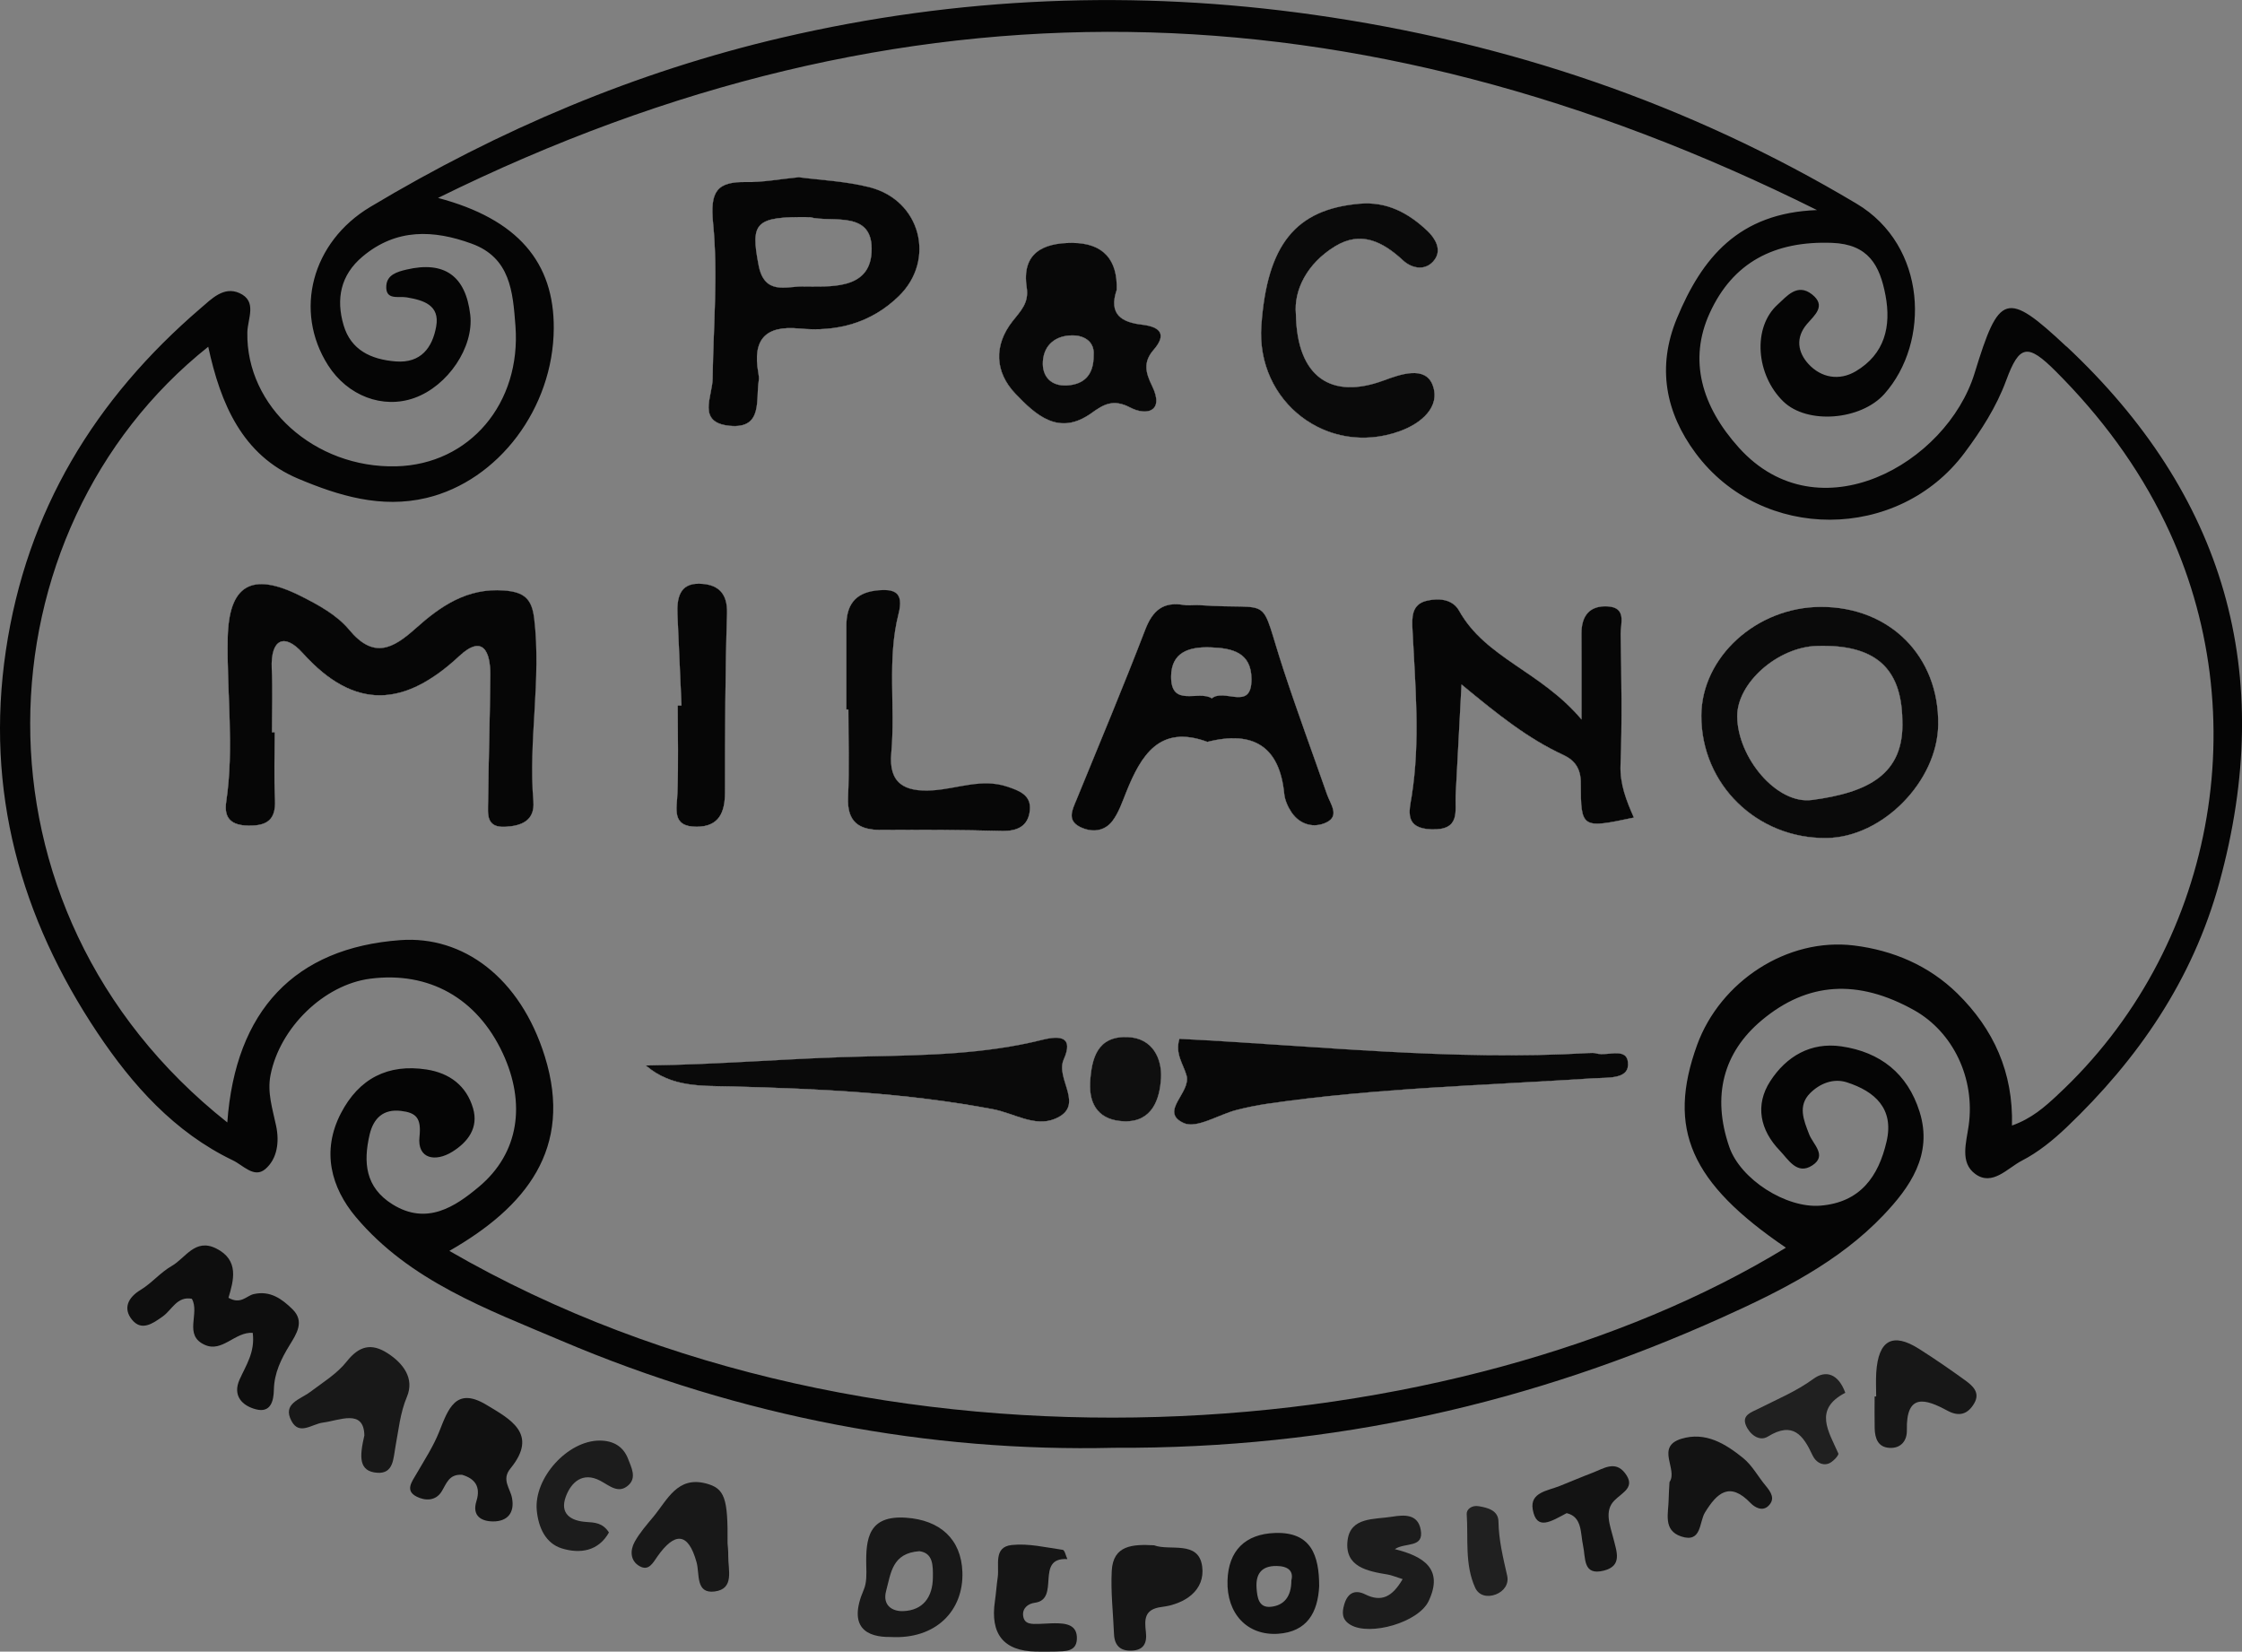 <?xml version="1.0" encoding="UTF-8"?><svg id="a" xmlns="http://www.w3.org/2000/svg" viewBox="0 0 902 664.46"><rect x="0" y="0" width="902" height="664.46" fill="#808080" stroke="none"/><defs><style>.b{fill:#0f0f0f;}.c{fill:#151515;}.d{fill:#131313;}.e{fill:#0a0a0a;}.f{fill:#1c1c1c;}.g{fill:#111;}.h{fill:#080808;}.i{fill:#181818;}.j{fill:#171717;}.k{fill:#0e0e0e;}.l{fill:#202020;}.m{fill:#050505;}.n{fill:#161616;}.o{fill:#070707;}.p{fill:#fefefe;}.q{fill:#060606;}</style></defs><path class="m" d="M214.89,248.8c-.95-7.98-4.1-10.65-12.14-11.24-14.93-1.11-25.6,6.36-35.66,15.36-9,8.04-16.79,12.37-26.67,.41-4.91-5.94-12.55-10.08-19.66-13.64-19.62-9.81-28.71-4.28-29.14,16.97-.43,21.91,2.67,43.86-.59,65.77-1.02,6.75,2,9.61,9.04,9.68,7.45,.07,10.87-2.4,10.53-10.22-.41-9.06-.11-18.15-.11-27.25h-1.11c0-8.56,.32-17.13-.07-25.67-.52-11.83,5.07-14.52,12.42-6.34,21.09,23.49,41.21,21.59,63.05,1.25,9.51-8.84,12.55-1.61,12.48,7.48-.11,17.11-.7,34.23-.88,51.34-.04,4.6-.95,10.26,6.78,9.88,6.68-.32,12.05-2.47,11.4-10.2-2.08-24.54,3.26-49.02,.32-73.59Zm66.4-13.95c-7.97-.14-8.97,6-8.7,12.37,.52,12.23,1.07,24.44,1.63,36.66h-1.52c0,11.69,.3,23.38-.11,35.05-.23,6.48-2.51,13.66,7.7,13.64,9.02-.02,11.39-5.78,11.39-13.89,.02-23.97,.05-47.94,.82-71.89,.27-8.68-4.19-11.8-11.21-11.94Zm68.6-159.5c-9.79-2.47-20.1-2.9-28.54-4.03-8.18,.81-14.59,2.06-20.96,1.93-12.05-.21-14.73,3.76-13.48,16.51,2.04,20.66,.09,41.69-.18,62.57-.09,7.23-6.44,17.63,6.78,18.94,13.53,1.34,10.45-10.37,11.74-18.19,.16-1.04,0-2.15-.2-3.2-2.35-13.27,2.83-19.07,16.58-17.74,15.06,1.45,28.86-2.2,39.97-13.01,15-14.59,8.77-38.58-11.73-43.77Zm.77,26.28c-.95,15.14-16.83,13.64-28.12,13.64-6.23,0-15.02,3.49-17.33-8.43-3.35-17.31-1.58-19.82,20.55-19.51,8.72,2.43,25.98-3.31,24.9,14.3Zm54.67,214.91c-10.31-3.51-20.1,.81-30.09,1.45-11.39,.73-17.79-2.79-16.67-15.09,1.7-18.62-1.77-37.54,2.92-55.94,2.24-8.74-1.66-10.22-9.09-9.34-8.63,1.04-11.89,6.12-11.87,14.18,.02,11.21,0,22.41,0,33.64h.81c0,11.76,.41,23.54-.13,35.27-.45,10.04,4.39,13.25,13.53,13.18,16.08-.11,32.15-.04,48.21,.39,6.39,.18,10.76-1.92,11.37-8.34,.55-5.93-4.05-7.72-8.99-9.38Zm22.61,109.68c4.03-9.08-1.27-9.7-8.63-7.88-23,5.73-46.46,6.18-70.05,6.66-29.68,.59-59.33,3.31-89.38,3.65,10.33,8.9,22.68,8.09,34.48,8.4,35.28,.93,70.46,2.58,105.24,9.18,8.29,1.58,16.68,7.25,24.83,3.85,12.5-5.23-.04-15.9,3.51-23.86Zm36.18-285.5c5.44-6.27,2.61-9.24-4.76-10.1-7.93-.93-13.52-4.01-10.1-14,.39-11.98-5.26-18.85-17.92-18.89-11.71-.02-20.35,4.1-18.26,17.87,.97,6.34-2.38,9.4-5.73,13.68-7.57,9.67-7.12,20.41,1.22,29.13,8.11,8.45,17.36,17.19,30.5,7.79,4.85-3.47,8.74-5.89,15.61-2.29,6.55,3.44,13.91,1.75,8.79-8.68-2.61-5.35-3.67-9.52,.64-14.5Zm-34.8,14.36c-6.28,.39-10.19-3.42-9.76-9.76,.48-6.82,5.37-10.38,11.82-10.42,5.26-.02,9.04,2.86,8.63,7.88,.14,8.43-4.24,11.9-10.69,12.3Zm24.33,262.14c-12.16-.45-14.45,8.43-15.06,18.19-.5,9.63,4.1,15.36,13.75,15.66,11.37,.34,14.25-9.13,14.73-17.17,.48-7.95-3.33-16.31-13.43-16.68Zm80.24-97.6c-5.8-16.63-11.92-33.15-17.42-49.89-10.42-31.67-3.13-24.1-33.83-26.26-2.13-.16-4.33,.27-6.41-.09-8.31-1.38-12.5,2.26-15.47,9.99-8.81,22.91-18.3,45.54-27.59,68.26-1.66,4.05-4.03,8.32,1.36,11.01,4.64,2.31,9.79,1.93,13.07-2.43,2.49-3.33,3.88-7.52,5.46-11.44,6-14.97,13.5-27.44,32.72-20.34,18.39-4.65,29.04,1.77,30.92,20.87,.25,2.56,1.45,5.26,2.9,7.43,3.46,5.16,9.18,6.48,14.11,4.08,5.37-2.61,1.5-7.39,.18-11.19Zm-46.33-38.65c-5.32-3.49-16.56,3.97-16.4-8.95,.13-9.54,7.07-11.9,15.74-11.62,8.92,.29,16.59,2.04,16.63,12.82,.04,13.1-10.92,3.53-15.97,7.75Zm49.57-181.9c10.4-6.36,19.15-1.93,27.34,5.64,3.72,3.44,9.4,4.42,12.78-.36,2.79-3.94,.23-8.41-3.01-11.48-7.61-7.18-16.25-11.87-27.3-10.9-25.65,2.26-37.13,16.42-39.44,49.02-2.17,30.74,26.6,52.79,55.46,42.53,8.88-3.15,16.63-9.85,13.46-18.47-2.95-8.09-13.12-4.42-19.85-1.93-20.82,7.66-34.78-1.15-35.21-26.75-.88-9.58,4.37-20.32,15.77-27.3Zm114.84,208.66c.68-17.54,.34-35.12,.05-52.68-.07-4.19,2.56-10.63-5.23-11.08-7.36-.41-10.56,3.88-10.51,11.03,.05,9.81,.02,19.64,.02,34.48-16.54-19.55-38.56-24.61-49.28-43.77-2.6-4.64-8.06-5.16-12.94-4.03-6.25,1.43-6.01,6.78-5.78,11.62,1.09,22.38,3.22,44.7-.34,67.11-.93,5.75-3.03,12.87,7.98,13.21,11.85,.38,9.34-7.36,9.7-13.91,.75-13.64,1.45-27.28,2.36-44.38,14.77,12.23,26.83,21.84,41,28.37,4.49,2.09,7.02,5.33,7.02,11.28,0,18.35,.38,18.35,21.3,13.91-3.01-6.78-5.66-13.43-5.35-21.16Zm-9.72,116.09c-1-.29-2.13-.21-3.2-.16-54.71,3.2-109.09-2.92-164.54-5.73-1.83,6.1,1.65,10.22,2.88,14.75,1.9,6.98-11.15,14.5-1.15,19.1,5.17,2.36,13.98-3.38,21.2-5.25,4.15-1.07,8.38-1.92,12.62-2.54,43.5-6.32,87.41-7.38,131.18-10.22,5.32-.34,13.48,.38,13.71-5.17,.32-7.89-8.16-3.47-12.71-4.78Zm90.33-179.66c-25.89,.05-48.01,20.19-48.07,43.77-.05,27.64,22.41,49.55,50.45,49.18,22.4-.3,44.5-22.77,44.81-45.56,.38-27.53-19.46-47.44-47.19-47.39Zm-3.54,77.68c-14.32,1.92-30.07-17.24-30.13-33.71-.04-13.41,16.25-27.8,32.04-28.3,23.27-.72,34.07,8.61,34.43,29.79,.91,21.93-13.84,29.22-36.34,32.22Zm3.54-77.68c-25.89,.05-48.01,20.19-48.07,43.77-.05,27.64,22.41,49.55,50.45,49.18,22.4-.3,44.5-22.77,44.81-45.56,.38-27.53-19.46-47.44-47.19-47.39Zm-3.54,77.68c-14.32,1.92-30.07-17.24-30.13-33.71-.04-13.41,16.25-27.8,32.04-28.3,23.27-.72,34.07,8.61,34.43,29.79,.91,21.93-13.84,29.22-36.34,32.22Zm-86.79,101.99c-1-.29-2.13-.21-3.2-.16-54.71,3.2-109.09-2.92-164.54-5.73-1.83,6.1,1.65,10.22,2.88,14.75,1.9,6.98-11.15,14.5-1.15,19.1,5.17,2.36,13.98-3.38,21.2-5.25,4.15-1.07,8.38-1.92,12.62-2.54,43.5-6.32,87.41-7.38,131.18-10.22,5.32-.34,13.48,.38,13.71-5.17,.32-7.89-8.16-3.47-12.71-4.78Zm9.77-168.78c-.07-4.19,2.56-10.63-5.23-11.08-7.36-.41-10.56,3.88-10.51,11.03,.05,9.81,.02,19.64,.02,34.48-16.54-19.55-38.56-24.61-49.28-43.77-2.6-4.64-8.06-5.16-12.94-4.03-6.25,1.43-6.01,6.78-5.78,11.62,1.09,22.38,3.22,44.7-.34,67.11-.93,5.75-3.03,12.87,7.98,13.21,11.85,.38,9.34-7.36,9.7-13.91,.75-13.64,1.45-27.28,2.36-44.38,14.77,12.23,26.83,21.84,41,28.37,4.49,2.09,7.02,5.33,7.02,11.28,0,18.35,.38,18.35,21.3,13.91-3.01-6.78-5.66-13.43-5.35-21.16,.68-17.54,.34-35.12,.05-52.68Zm-89.06-81.52c8.88-3.15,16.63-9.85,13.46-18.47-2.95-8.09-13.12-4.42-19.85-1.93-20.82,7.66-34.78-1.15-35.21-26.75-.88-9.58,4.37-20.32,15.77-27.3,10.4-6.36,19.15-1.93,27.34,5.64,3.72,3.44,9.4,4.42,12.78-.36,2.79-3.94,.23-8.41-3.01-11.48-7.61-7.18-16.25-11.87-27.3-10.9-25.65,2.26-37.13,16.42-39.44,49.02-2.17,30.74,26.6,52.79,55.46,42.53Zm-115.36,156.68c2.49-3.33,3.88-7.52,5.46-11.44,6-14.97,13.5-27.44,32.72-20.34,18.39-4.65,29.04,1.77,30.92,20.87,.25,2.56,1.45,5.26,2.9,7.43,3.46,5.16,9.18,6.48,14.11,4.08,5.37-2.61,1.5-7.39,.18-11.19-5.8-16.63-11.92-33.15-17.42-49.89-10.42-31.67-3.13-24.1-33.83-26.26-2.13-.16-4.33,.27-6.41-.09-8.31-1.38-12.5,2.26-15.47,9.99-8.81,22.91-18.3,45.54-27.59,68.26-1.66,4.05-4.03,8.32,1.36,11.01,4.64,2.31,9.79,1.93,13.07-2.43Zm39.29-69.8c8.92,.29,16.59,2.04,16.63,12.82,.04,13.1-10.92,3.53-15.97,7.75-5.32-3.49-16.56,3.97-16.4-8.95,.13-9.54,7.07-11.9,15.74-11.62Zm-33.24,156.82c-12.16-.45-14.45,8.43-15.06,18.19-.5,9.63,4.1,15.36,13.75,15.66,11.37,.34,14.25-9.13,14.73-17.17,.48-7.95-3.33-16.31-13.43-16.68Zm-14.57-251.02c4.85-3.47,8.74-5.89,15.61-2.29,6.55,3.44,13.91,1.75,8.79-8.68-2.61-5.35-3.67-9.52,.64-14.5,5.44-6.27,2.61-9.24-4.76-10.1-7.93-.93-13.52-4.01-10.1-14,.39-11.98-5.26-18.85-17.92-18.89-11.71-.02-20.35,4.1-18.26,17.87,.97,6.34-2.38,9.4-5.73,13.68-7.57,9.67-7.12,20.41,1.22,29.13,8.11,8.45,17.36,17.19,30.5,7.79Zm-7.7-31.29c5.26-.02,9.04,2.86,8.63,7.88,.14,8.43-4.24,11.9-10.69,12.3-6.28,.39-10.19-3.42-9.76-9.76,.48-6.82,5.37-10.38,11.82-10.42Zm-3.44,291.32c4.03-9.08-1.27-9.7-8.63-7.88-23,5.73-46.46,6.18-70.05,6.66-29.68,.59-59.33,3.31-89.38,3.65,10.33,8.9,22.68,8.09,34.48,8.4,35.28,.93,70.46,2.58,105.24,9.18,8.29,1.58,16.68,7.25,24.83,3.85,12.5-5.23-.04-15.9,3.51-23.86Zm-69.37-123.33c1.7-18.62-1.77-37.54,2.92-55.94,2.24-8.74-1.66-10.22-9.09-9.34-8.63,1.04-11.89,6.12-11.87,14.18,.02,11.21,0,22.41,0,33.64h.81c0,11.76,.41,23.54-.13,35.27-.45,10.04,4.39,13.25,13.53,13.18,16.08-.11,32.15-.04,48.21,.39,6.39,.18,10.76-1.92,11.37-8.34,.55-5.93-4.05-7.72-8.99-9.38-10.31-3.51-20.1,.81-30.09,1.45-11.39,.73-17.79-2.79-16.67-15.09Zm-65.06-131.63c13.53,1.34,10.45-10.37,11.74-18.19,.16-1.04,0-2.15-.2-3.2-2.35-13.27,2.83-19.07,16.58-17.74,15.06,1.45,28.86-2.2,39.97-13.01,15-14.59,8.77-38.58-11.73-43.77-9.79-2.47-20.1-2.9-28.54-4.03-8.18,.81-14.59,2.06-20.96,1.93-12.05-.21-14.73,3.76-13.48,16.51,2.04,20.66,.09,41.69-.18,62.57-.09,7.23-6.44,17.63,6.78,18.94Zm32.24-83.94c8.72,2.43,25.98-3.31,24.9,14.3-.95,15.14-16.83,13.64-28.12,13.64-6.23,0-15.02,3.49-17.33-8.43-3.35-17.31-1.58-19.82,20.55-19.51Zm-45.47,245.25c9.02-.02,11.39-5.78,11.39-13.89,.02-23.97,.05-47.94,.82-71.89,.27-8.68-4.19-11.8-11.21-11.94-7.97-.14-8.97,6-8.7,12.37,.52,12.23,1.07,24.44,1.63,36.66h-1.52c0,11.69,.3,23.38-.11,35.05-.23,6.48-2.51,13.66,7.7,13.64Zm-65.4-83.78c-.95-7.98-4.1-10.65-12.14-11.24-14.93-1.11-25.6,6.36-35.66,15.36-9,8.04-16.79,12.37-26.67,.41-4.91-5.94-12.55-10.08-19.66-13.64-19.62-9.81-28.71-4.28-29.14,16.97-.43,21.91,2.67,43.86-.59,65.77-1.02,6.75,2,9.61,9.04,9.68,7.45,.07,10.87-2.4,10.53-10.22-.41-9.06-.11-18.15-.11-27.25h-1.11c0-8.56,.32-17.13-.07-25.67-.52-11.83,5.07-14.52,12.42-6.34,21.09,23.49,41.21,21.59,63.05,1.25,9.51-8.84,12.55-1.61,12.48,7.48-.11,17.11-.7,34.23-.88,51.34-.04,4.6-.95,10.26,6.78,9.88,6.68-.32,12.05-2.47,11.4-10.2-2.08-24.54,3.26-49.02,.32-73.59Zm616.5-109.38c-24.38-22.86-27.12-21.32-36.97,10.72-11.22,36.52-62.76,65.4-94.74,30.04-15.16-16.77-20.41-35.41-11.85-54.17,9.29-20.44,26.01-29.18,49.25-28.32,14.72,.55,19.21,9.13,21.48,21,2.42,12.66-.32,23.76-11.92,30.65-6.59,3.92-13.93,2.72-19.12-2.99-4.19-4.64-5.25-10.45-.54-16,3.01-3.54,7.93-7.3,2.02-11.94-5.94-4.67-10.2,.86-13.8,4.1-10.19,9.18-8.79,28.25,2.29,39.01,9.68,9.36,31.24,7.52,40.64-3.04,18.55-20.84,17.15-59.63-11.15-76.53-67.79-40.46-140.74-65-218.4-76.01-71.71-10.17-143.12-7.32-213.8,9.15-58.95,13.73-114,37.13-165.84,68.17-23.54,14.11-30.81,41.87-16.97,63.64,7.86,12.35,22.04,17.74,34.75,13.19,13.5-4.82,24.01-20.48,22.48-33.48-1.84-15.68-10.45-21.73-25.64-18.17-3.83,.9-7.82,2.11-8.13,6.46-.43,6.03,4.85,4.17,8.15,4.71,6.78,1.13,13.46,3.11,11.92,11.69-1.5,8.47-6.09,14.91-16.33,14.09-9.86-.79-17.99-4.55-20.93-14.59-3.08-10.47-1.29-20.12,7.66-27.62,13.53-11.35,28.48-10.78,43.86-5.17,15.59,5.67,16.58,19.37,17.62,33.01,2.4,31.22-18.46,55.85-47.98,56.57-32.8,.82-60.47-24.04-59.88-53.92,.13-5.6,4.08-12.48-3.17-15.77-6.32-2.85-11.22,2.33-15.57,6.05C38.2,160.47,10.7,205.47,2.36,261.7c-8.36,56.39,5.85,107.43,36.9,153.88,13.96,20.87,30.9,39.94,54.44,51.23,4.15,1.99,8.56,7.29,13.01,3.53,4.87-4.14,5.73-10.97,4.39-17.35-1.41-6.8-3.67-13.35-2.26-20.53,3.78-19.08,21.52-36.36,40.14-38.74,23.61-3.03,42.96,7.86,53.28,29.97,9.36,20.09,6.68,40.17-9.63,53.79-9.52,7.97-20.95,15.61-34.75,7-10.92-6.82-11.78-16.85-9.18-28.03,1.56-6.62,5.53-10.38,12.62-9.54,6.07,.72,8.27,2.81,7.45,10.42-.97,8.92,6.41,10.24,13.18,6.03,6.18-3.83,10.71-9.58,8.36-17.53-2.67-9.09-9.45-14.12-18.62-15.56-15.63-2.42-27.28,3.62-34.53,17.58-7.91,15.22-3.97,29.88,6,41.75,21.7,25.76,52.68,37.02,82.6,49.73,72.63,30.9,148.41,44.88,222.45,43.11,88.67,.43,168.49-18.12,244.68-52.45,23.43-10.56,46.88-22.23,64.84-41.12,10.51-11.05,20.03-24.27,14.55-41.62-4.83-15.38-15.81-24.02-31.47-26.3-12.37-1.79-22.18,4.08-28.59,13.98-6.27,9.67-4.08,19.76,3.81,27.93,3.38,3.49,6.93,10.04,13.12,5.96,6.07-3.97,.25-8.45-1.31-12.53-2.17-5.62-4.64-11.42,.38-16.49,3.92-3.94,9.4-6.12,14.79-4.39,11.28,3.63,19.07,10.58,16,23.79-3.26,14.11-10.6,24.54-26.64,25.83-13.87,1.11-32.21-10.65-36.66-23.67-7-20.37-2.49-37.9,13.09-50.93,18.39-15.38,38.6-16.7,61.26-4.05,15.72,8.79,24.63,27.46,21.98,46.38-.95,6.86-3.62,14.93,2.63,19.51,6.91,5.08,13.01-2.38,18.78-5.35,6.57-3.37,12.57-8.27,17.96-13.39,28.8-27.46,50.66-59.24,61.4-98.17,23.34-84.57,2.08-156.5-61.4-215.97Zm-3.71,301.2c-5.05,4.67-10.19,9.31-18.21,12.17,.55-21.39-7.38-38.79-21.97-53.13-11.53-11.31-26.03-17.38-41.57-19.3-26.91-3.31-53.88,14.5-63.16,40.06-12.19,33.71-2.67,55.42,35.75,81.51-130.31,79.66-364.32,101.5-537.73,1.29,30.7-17.56,49.96-41.1,38.42-78.21-9.92-31.85-32.98-48.64-58.11-46.81-42.45,3.08-66.38,28.27-69.64,73.34C-17.17,365.55-8.86,213.21,83.78,139.49c4.96,23,13.73,43.63,36.18,53.08,16.24,6.84,33.33,12.1,51.61,7.75,28.98-6.91,51.02-36.13,51.22-68.17,.18-26.44-14.27-43.97-46.56-52.52C363.24-12.7,545.63-7.72,731.02,84.51c-31.65,1.15-46.33,19.39-56.34,43.48-8.2,19.71-4.58,38.04,7.52,54.33,26.62,35.84,81.51,35.55,108.14-.11,6.71-8.99,12.8-18.39,16.77-29.13,5.33-14.48,8.63-15.06,20.09-3.58,17.9,17.94,32.89,37.97,43.98,60.94,37.31,77.3,19.6,171.68-43.5,230.16Zm-95.11-196.45c-25.89,.05-48.01,20.19-48.07,43.77-.05,27.64,22.41,49.55,50.45,49.18,22.4-.3,44.5-22.77,44.81-45.56,.38-27.53-19.46-47.44-47.19-47.39Zm-3.54,77.68c-14.32,1.92-30.07-17.24-30.13-33.71-.04-13.41,16.25-27.8,32.04-28.3,23.27-.72,34.07,8.61,34.43,29.79,.91,21.93-13.84,29.22-36.34,32.22Zm-86.79,101.99c-1-.29-2.13-.21-3.2-.16-54.71,3.2-109.09-2.92-164.54-5.73-1.83,6.1,1.65,10.22,2.88,14.75,1.9,6.98-11.15,14.5-1.15,19.1,5.17,2.36,13.98-3.38,21.2-5.25,4.15-1.07,8.38-1.92,12.62-2.54,43.5-6.32,87.41-7.38,131.18-10.22,5.32-.34,13.48,.38,13.71-5.17,.32-7.89-8.16-3.47-12.71-4.78Zm9.77-168.78c-.07-4.19,2.56-10.63-5.23-11.08-7.36-.41-10.56,3.88-10.51,11.03,.05,9.81,.02,19.64,.02,34.48-16.54-19.55-38.56-24.61-49.28-43.77-2.6-4.64-8.06-5.16-12.94-4.03-6.25,1.43-6.01,6.78-5.78,11.62,1.09,22.38,3.22,44.7-.34,67.11-.93,5.75-3.03,12.87,7.98,13.21,11.85,.38,9.34-7.36,9.7-13.91,.75-13.64,1.45-27.28,2.36-44.38,14.77,12.23,26.83,21.84,41,28.37,4.49,2.09,7.02,5.33,7.02,11.28,0,18.35,.38,18.35,21.3,13.91-3.01-6.78-5.66-13.43-5.35-21.16,.68-17.54,.34-35.12,.05-52.68Zm-89.06-81.52c8.88-3.15,16.63-9.85,13.46-18.47-2.95-8.09-13.12-4.42-19.85-1.93-20.82,7.66-34.78-1.15-35.21-26.75-.88-9.58,4.37-20.32,15.77-27.3,10.4-6.36,19.15-1.93,27.34,5.64,3.72,3.44,9.4,4.42,12.78-.36,2.79-3.94,.23-8.41-3.01-11.48-7.61-7.18-16.25-11.87-27.3-10.9-25.65,2.26-37.13,16.42-39.44,49.02-2.17,30.74,26.6,52.79,55.46,42.53Zm-115.36,156.68c2.49-3.33,3.88-7.52,5.46-11.44,6-14.97,13.5-27.44,32.72-20.34,18.39-4.65,29.04,1.77,30.92,20.87,.25,2.56,1.45,5.26,2.9,7.43,3.46,5.16,9.18,6.48,14.11,4.08,5.37-2.61,1.5-7.39,.18-11.19-5.8-16.63-11.92-33.15-17.42-49.89-10.42-31.67-3.13-24.1-33.83-26.26-2.13-.16-4.33,.27-6.41-.09-8.31-1.38-12.5,2.26-15.47,9.99-8.81,22.91-18.3,45.54-27.59,68.26-1.66,4.05-4.03,8.32,1.36,11.01,4.64,2.31,9.79,1.93,13.07-2.43Zm39.29-69.8c8.92,.29,16.59,2.04,16.63,12.82,.04,13.1-10.92,3.53-15.97,7.75-5.32-3.49-16.56,3.97-16.4-8.95,.13-9.54,7.07-11.9,15.74-11.62Zm-33.24,156.82c-12.16-.45-14.45,8.43-15.06,18.19-.5,9.63,4.1,15.36,13.75,15.66,11.37,.34,14.25-9.13,14.73-17.17,.48-7.95-3.33-16.31-13.43-16.68Zm-14.57-251.02c4.85-3.47,8.74-5.89,15.61-2.29,6.55,3.44,13.91,1.75,8.79-8.68-2.61-5.35-3.67-9.52,.64-14.5,5.44-6.27,2.61-9.24-4.76-10.1-7.93-.93-13.52-4.01-10.1-14,.39-11.98-5.26-18.85-17.92-18.89-11.71-.02-20.35,4.1-18.26,17.87,.97,6.34-2.38,9.4-5.73,13.68-7.57,9.67-7.12,20.41,1.22,29.13,8.11,8.45,17.36,17.19,30.5,7.79Zm-7.7-31.29c5.26-.02,9.04,2.86,8.63,7.88,.14,8.43-4.24,11.9-10.69,12.3-6.28,.39-10.19-3.42-9.76-9.76,.48-6.82,5.37-10.38,11.82-10.42Zm-3.44,291.32c4.03-9.08-1.27-9.7-8.63-7.88-23,5.73-46.46,6.18-70.05,6.66-29.68,.59-59.33,3.31-89.38,3.65,10.33,8.9,22.68,8.09,34.48,8.4,35.28,.93,70.46,2.58,105.24,9.18,8.29,1.58,16.68,7.25,24.83,3.85,12.5-5.23-.04-15.9,3.51-23.86Zm-69.37-123.33c1.7-18.62-1.77-37.54,2.92-55.94,2.24-8.74-1.66-10.22-9.09-9.34-8.63,1.04-11.89,6.12-11.87,14.18,.02,11.21,0,22.41,0,33.64h.81c0,11.76,.41,23.54-.13,35.27-.45,10.04,4.39,13.25,13.53,13.18,16.08-.11,32.15-.04,48.21,.39,6.39,.18,10.76-1.92,11.37-8.34,.55-5.93-4.05-7.72-8.99-9.38-10.31-3.51-20.1,.81-30.09,1.45-11.39,.73-17.79-2.79-16.67-15.09Zm-65.06-131.63c13.53,1.34,10.45-10.37,11.74-18.19,.16-1.04,0-2.15-.2-3.2-2.35-13.27,2.83-19.07,16.58-17.74,15.06,1.45,28.86-2.2,39.97-13.01,15-14.59,8.77-38.58-11.73-43.77-9.79-2.47-20.1-2.9-28.54-4.03-8.18,.81-14.59,2.06-20.96,1.93-12.05-.21-14.73,3.76-13.48,16.51,2.04,20.66,.09,41.69-.18,62.57-.09,7.23-6.44,17.63,6.78,18.94Zm32.24-83.94c8.72,2.43,25.98-3.31,24.9,14.3-.95,15.14-16.83,13.64-28.12,13.64-6.23,0-15.02,3.49-17.33-8.43-3.35-17.31-1.58-19.82,20.55-19.51Zm-45.47,245.25c9.02-.02,11.39-5.78,11.39-13.89,.02-23.97,.05-47.94,.82-71.89,.27-8.68-4.19-11.8-11.21-11.94-7.97-.14-8.97,6-8.7,12.37,.52,12.23,1.07,24.44,1.63,36.66h-1.52c0,11.69,.3,23.38-.11,35.05-.23,6.48-2.51,13.66,7.7,13.64Zm-65.4-83.78c-.95-7.98-4.1-10.65-12.14-11.24-14.93-1.11-25.6,6.36-35.66,15.36-9,8.04-16.79,12.37-26.67,.41-4.91-5.94-12.55-10.08-19.66-13.64-19.62-9.81-28.71-4.28-29.14,16.97-.43,21.91,2.67,43.86-.59,65.77-1.02,6.75,2,9.61,9.04,9.68,7.45,.07,10.87-2.4,10.53-10.22-.41-9.06-.11-18.15-.11-27.25h-1.11c0-8.56,.32-17.13-.07-25.67-.52-11.83,5.07-14.52,12.42-6.34,21.09,23.49,41.21,21.59,63.05,1.25,9.51-8.84,12.55-1.61,12.48,7.48-.11,17.11-.7,34.23-.88,51.34-.04,4.6-.95,10.26,6.78,9.88,6.68-.32,12.05-2.47,11.4-10.2-2.08-24.54,3.26-49.02,.32-73.59Zm0,0c-.95-7.98-4.1-10.65-12.14-11.24-14.93-1.11-25.6,6.36-35.66,15.36-9,8.04-16.79,12.37-26.67,.41-4.91-5.94-12.55-10.08-19.66-13.64-19.62-9.81-28.71-4.28-29.14,16.97-.43,21.91,2.67,43.86-.59,65.77-1.02,6.75,2,9.61,9.04,9.68,7.45,.07,10.87-2.4,10.53-10.22-.41-9.06-.11-18.15-.11-27.25h-1.11c0-8.56,.32-17.13-.07-25.67-.52-11.83,5.07-14.52,12.42-6.34,21.09,23.49,41.21,21.59,63.05,1.25,9.51-8.84,12.55-1.61,12.48,7.48-.11,17.11-.7,34.23-.88,51.34-.04,4.6-.95,10.26,6.78,9.88,6.68-.32,12.05-2.47,11.4-10.2-2.08-24.54,3.26-49.02,.32-73.59Zm66.4-13.95c-7.97-.14-8.97,6-8.7,12.37,.52,12.23,1.07,24.44,1.63,36.66h-1.52c0,11.69,.3,23.38-.11,35.05-.23,6.48-2.51,13.66,7.7,13.64,9.02-.02,11.39-5.78,11.39-13.89,.02-23.97,.05-47.94,.82-71.89,.27-8.68-4.19-11.8-11.21-11.94Zm68.6-159.5c-9.79-2.47-20.1-2.9-28.54-4.03-8.18,.81-14.59,2.06-20.96,1.93-12.05-.21-14.73,3.76-13.48,16.51,2.04,20.66,.09,41.69-.18,62.57-.09,7.23-6.44,17.63,6.78,18.94,13.53,1.34,10.45-10.37,11.74-18.19,.16-1.04,0-2.15-.2-3.2-2.35-13.27,2.83-19.07,16.58-17.74,15.06,1.45,28.86-2.2,39.97-13.01,15-14.59,8.77-38.58-11.73-43.77Zm.77,26.28c-.95,15.14-16.83,13.64-28.12,13.64-6.23,0-15.02,3.49-17.33-8.43-3.35-17.31-1.58-19.82,20.55-19.51,8.72,2.43,25.98-3.31,24.9,14.3Zm54.67,214.91c-10.31-3.51-20.1,.81-30.09,1.45-11.39,.73-17.79-2.79-16.67-15.09,1.7-18.62-1.77-37.54,2.92-55.94,2.24-8.74-1.66-10.22-9.09-9.34-8.63,1.04-11.89,6.12-11.87,14.18,.02,11.21,0,22.41,0,33.64h.81c0,11.76,.41,23.54-.13,35.27-.45,10.04,4.39,13.25,13.53,13.18,16.08-.11,32.15-.04,48.21,.39,6.39,.18,10.76-1.92,11.37-8.34,.55-5.93-4.05-7.72-8.99-9.38Zm22.61,109.68c4.03-9.08-1.27-9.7-8.63-7.88-23,5.73-46.46,6.18-70.05,6.66-29.68,.59-59.33,3.31-89.38,3.65,10.33,8.9,22.68,8.09,34.48,8.4,35.28,.93,70.46,2.58,105.24,9.18,8.29,1.58,16.68,7.25,24.83,3.85,12.5-5.23-.04-15.9,3.51-23.86Zm36.18-285.5c5.44-6.27,2.61-9.24-4.76-10.1-7.93-.93-13.52-4.01-10.1-14,.39-11.98-5.26-18.85-17.92-18.89-11.71-.02-20.35,4.1-18.26,17.87,.97,6.34-2.38,9.4-5.73,13.68-7.57,9.67-7.12,20.41,1.22,29.13,8.11,8.45,17.36,17.19,30.5,7.79,4.85-3.47,8.74-5.89,15.61-2.29,6.55,3.44,13.91,1.75,8.79-8.68-2.61-5.35-3.67-9.52,.64-14.5Zm-34.8,14.36c-6.28,.39-10.19-3.42-9.76-9.76,.48-6.82,5.37-10.38,11.82-10.42,5.26-.02,9.04,2.86,8.63,7.88,.14,8.43-4.24,11.9-10.69,12.3Zm24.33,262.14c-12.16-.45-14.45,8.43-15.06,18.19-.5,9.63,4.1,15.36,13.75,15.66,11.37,.34,14.25-9.13,14.73-17.17,.48-7.95-3.33-16.31-13.43-16.68Zm80.24-97.6c-5.8-16.63-11.92-33.15-17.42-49.89-10.42-31.67-3.13-24.1-33.83-26.26-2.13-.16-4.33,.27-6.41-.09-8.31-1.38-12.5,2.26-15.47,9.99-8.81,22.91-18.3,45.54-27.59,68.26-1.66,4.05-4.03,8.32,1.36,11.01,4.64,2.31,9.79,1.93,13.07-2.43,2.49-3.33,3.88-7.52,5.46-11.44,6-14.97,13.5-27.44,32.72-20.34,18.39-4.65,29.04,1.77,30.92,20.87,.25,2.56,1.45,5.26,2.9,7.43,3.46,5.16,9.18,6.48,14.11,4.08,5.37-2.61,1.5-7.39,.18-11.19Zm-46.33-38.65c-5.32-3.49-16.56,3.97-16.4-8.95,.13-9.54,7.07-11.9,15.74-11.62,8.92,.29,16.59,2.04,16.63,12.82,.04,13.1-10.92,3.53-15.97,7.75Zm49.57-181.9c10.4-6.36,19.15-1.93,27.34,5.64,3.72,3.44,9.4,4.42,12.78-.36,2.79-3.94,.23-8.41-3.01-11.48-7.61-7.18-16.25-11.87-27.3-10.9-25.65,2.26-37.13,16.42-39.44,49.02-2.17,30.74,26.6,52.79,55.46,42.53,8.88-3.15,16.63-9.85,13.46-18.47-2.95-8.09-13.12-4.42-19.85-1.93-20.82,7.66-34.78-1.15-35.21-26.75-.88-9.58,4.37-20.32,15.77-27.3Zm114.84,208.66c.68-17.54,.34-35.12,.05-52.68-.07-4.19,2.56-10.63-5.23-11.08-7.36-.41-10.56,3.88-10.51,11.03,.05,9.81,.02,19.64,.02,34.48-16.54-19.55-38.56-24.61-49.28-43.77-2.6-4.64-8.06-5.16-12.94-4.03-6.25,1.43-6.01,6.78-5.78,11.62,1.09,22.38,3.22,44.7-.34,67.11-.93,5.75-3.03,12.87,7.98,13.21,11.85,.38,9.34-7.36,9.7-13.91,.75-13.64,1.45-27.28,2.36-44.38,14.77,12.23,26.83,21.84,41,28.37,4.49,2.09,7.02,5.33,7.02,11.28,0,18.35,.38,18.35,21.3,13.91-3.01-6.78-5.66-13.43-5.35-21.16Zm-9.72,116.09c-1-.29-2.13-.21-3.2-.16-54.71,3.2-109.09-2.92-164.54-5.73-1.83,6.1,1.65,10.22,2.88,14.75,1.9,6.98-11.15,14.5-1.15,19.1,5.17,2.36,13.98-3.38,21.2-5.25,4.15-1.07,8.38-1.92,12.62-2.54,43.5-6.32,87.41-7.38,131.18-10.22,5.32-.34,13.48,.38,13.71-5.17,.32-7.89-8.16-3.47-12.71-4.78Zm90.33-179.66c-25.89,.05-48.01,20.19-48.07,43.77-.05,27.64,22.41,49.55,50.45,49.18,22.4-.3,44.5-22.77,44.81-45.56,.38-27.53-19.46-47.44-47.19-47.39Zm-3.54,77.68c-14.32,1.92-30.07-17.24-30.13-33.71-.04-13.41,16.25-27.8,32.04-28.3,23.27-.72,34.07,8.61,34.43,29.79,.91,21.93-13.84,29.22-36.34,32.22Zm3.54-77.68c-25.89,.05-48.01,20.19-48.07,43.77-.05,27.64,22.41,49.55,50.45,49.18,22.4-.3,44.5-22.77,44.81-45.56,.38-27.53-19.46-47.44-47.19-47.39Zm-3.54,77.68c-14.32,1.92-30.07-17.24-30.13-33.71-.04-13.41,16.25-27.8,32.04-28.3,23.27-.72,34.07,8.61,34.43,29.79,.91,21.93-13.84,29.22-36.34,32.22Zm-86.79,101.99c-1-.29-2.13-.21-3.2-.16-54.71,3.2-109.09-2.92-164.54-5.73-1.83,6.1,1.65,10.22,2.88,14.75,1.9,6.98-11.15,14.5-1.15,19.1,5.17,2.36,13.98-3.38,21.2-5.25,4.15-1.07,8.38-1.92,12.62-2.54,43.5-6.32,87.41-7.38,131.18-10.22,5.32-.34,13.48,.38,13.71-5.17,.32-7.89-8.16-3.47-12.71-4.78Zm9.72-116.09c.68-17.54,.34-35.12,.05-52.68-.07-4.19,2.56-10.63-5.23-11.08-7.36-.41-10.56,3.88-10.51,11.03,.05,9.81,.02,19.64,.02,34.48-16.54-19.55-38.56-24.61-49.28-43.77-2.6-4.64-8.06-5.16-12.94-4.03-6.25,1.43-6.01,6.78-5.78,11.62,1.09,22.38,3.22,44.7-.34,67.11-.93,5.75-3.03,12.87,7.98,13.21,11.85,.38,9.34-7.36,9.7-13.91,.75-13.64,1.45-27.28,2.36-44.38,14.77,12.23,26.83,21.84,41,28.37,4.49,2.09,7.02,5.33,7.02,11.28,0,18.35,.38,18.35,21.3,13.91-3.01-6.78-5.66-13.43-5.35-21.16Zm-114.84-208.66c10.4-6.36,19.15-1.93,27.34,5.64,3.72,3.44,9.4,4.42,12.78-.36,2.79-3.94,.23-8.41-3.01-11.48-7.61-7.18-16.25-11.87-27.3-10.9-25.65,2.26-37.13,16.42-39.44,49.02-2.17,30.74,26.6,52.79,55.46,42.53,8.88-3.15,16.63-9.85,13.46-18.47-2.95-8.09-13.12-4.42-19.85-1.93-20.82,7.66-34.78-1.15-35.21-26.75-.88-9.58,4.37-20.32,15.77-27.3Zm-3.24,220.55c-5.8-16.63-11.92-33.15-17.42-49.89-10.42-31.67-3.13-24.1-33.83-26.26-2.13-.16-4.33,.27-6.41-.09-8.31-1.38-12.5,2.26-15.47,9.99-8.81,22.91-18.3,45.54-27.59,68.26-1.66,4.05-4.03,8.32,1.36,11.01,4.64,2.31,9.79,1.93,13.07-2.43,2.49-3.33,3.88-7.52,5.46-11.44,6-14.97,13.5-27.44,32.72-20.34,18.39-4.65,29.04,1.77,30.92,20.87,.25,2.56,1.45,5.26,2.9,7.43,3.46,5.16,9.18,6.48,14.11,4.08,5.37-2.61,1.5-7.39,.18-11.19Zm-46.33-38.65c-5.32-3.49-16.56,3.97-16.4-8.95,.13-9.54,7.07-11.9,15.74-11.62,8.92,.29,16.59,2.04,16.63,12.82,.04,13.1-10.92,3.53-15.97,7.75Zm-33.91,136.25c-12.16-.45-14.45,8.43-15.06,18.19-.5,9.63,4.1,15.36,13.75,15.66,11.37,.34,14.25-9.13,14.73-17.17,.48-7.95-3.33-16.31-13.43-16.68Zm10.47-276.49c5.44-6.27,2.61-9.24-4.76-10.1-7.93-.93-13.52-4.01-10.1-14,.39-11.98-5.26-18.85-17.92-18.89-11.71-.02-20.35,4.1-18.26,17.87,.97,6.34-2.38,9.4-5.73,13.68-7.57,9.67-7.12,20.41,1.22,29.13,8.11,8.45,17.36,17.19,30.5,7.79,4.85-3.47,8.74-5.89,15.61-2.29,6.55,3.44,13.91,1.75,8.79-8.68-2.61-5.35-3.67-9.52,.64-14.5Zm-34.8,14.36c-6.28,.39-10.19-3.42-9.76-9.76,.48-6.82,5.37-10.38,11.82-10.42,5.26-.02,9.04,2.86,8.63,7.88,.14,8.43-4.24,11.9-10.69,12.3Zm-1.38,271.14c4.03-9.08-1.27-9.7-8.63-7.88-23,5.73-46.46,6.18-70.05,6.66-29.68,.59-59.33,3.31-89.38,3.65,10.33,8.9,22.68,8.09,34.48,8.4,35.28,.93,70.46,2.58,105.24,9.18,8.29,1.58,16.68,7.25,24.83,3.85,12.5-5.23-.04-15.9,3.51-23.86Zm-22.61-109.68c-10.31-3.51-20.1,.81-30.09,1.45-11.39,.73-17.79-2.79-16.67-15.09,1.7-18.62-1.77-37.54,2.92-55.94,2.24-8.74-1.66-10.22-9.09-9.34-8.63,1.04-11.89,6.12-11.87,14.18,.02,11.21,0,22.41,0,33.64h.81c0,11.76,.41,23.54-.13,35.27-.45,10.04,4.39,13.25,13.53,13.18,16.08-.11,32.15-.04,48.21,.39,6.39,.18,10.76-1.92,11.37-8.34,.55-5.93-4.05-7.72-8.99-9.38Zm-55.44-241.19c-9.79-2.47-20.1-2.9-28.54-4.03-8.18,.81-14.59,2.06-20.96,1.93-12.05-.21-14.73,3.76-13.48,16.51,2.04,20.66,.09,41.69-.18,62.57-.09,7.23-6.44,17.63,6.78,18.94,13.53,1.34,10.45-10.37,11.74-18.19,.16-1.04,0-2.15-.2-3.2-2.35-13.27,2.83-19.07,16.58-17.74,15.06,1.45,28.86-2.2,39.97-13.01,15-14.59,8.77-38.58-11.73-43.77Zm.77,26.28c-.95,15.14-16.83,13.64-28.12,13.64-6.23,0-15.02,3.49-17.33-8.43-3.35-17.31-1.58-19.82,20.55-19.51,8.72,2.43,25.98-3.31,24.9,14.3Zm-69.37,133.23c-7.97-.14-8.97,6-8.7,12.37,.52,12.23,1.07,24.44,1.63,36.66h-1.52c0,11.69,.3,23.38-.11,35.05-.23,6.48-2.51,13.66,7.7,13.64,9.02-.02,11.39-5.78,11.39-13.89,.02-23.97,.05-47.94,.82-71.89,.27-8.68-4.19-11.8-11.21-11.94Zm-66.4,13.95c-.95-7.98-4.1-10.65-12.14-11.24-14.93-1.11-25.6,6.36-35.66,15.36-9,8.04-16.79,12.37-26.67,.41-4.91-5.94-12.55-10.08-19.66-13.64-19.62-9.81-28.71-4.28-29.14,16.97-.43,21.91,2.67,43.86-.59,65.77-1.02,6.75,2,9.61,9.04,9.68,7.45,.07,10.87-2.4,10.53-10.22-.41-9.06-.11-18.15-.11-27.25h-1.11c0-8.56,.32-17.13-.07-25.67-.52-11.83,5.07-14.52,12.42-6.34,21.09,23.49,41.21,21.59,63.05,1.25,9.51-8.84,12.55-1.61,12.48,7.48-.11,17.11-.7,34.23-.88,51.34-.04,4.6-.95,10.26,6.78,9.88,6.68-.32,12.05-2.47,11.4-10.2-2.08-24.54,3.26-49.02,.32-73.59Z"/><path class="k" d="M91.92,522.1c5,2.81,7.19-.8,10.12-1.48,6.71-1.56,11.49,2.01,15.65,6.1,4.98,4.89,1.59,9.92-1.21,14.48-3.4,5.54-6.16,11.21-6.29,17.88-.09,4.68-1.35,9.36-7.14,7.9-5.6-1.41-9.58-5.49-6.66-12,2.57-5.73,6.29-10.99,5.29-18.78-7.11-.5-12.19,7.95-19.2,4.87-8.86-3.88-1.93-12.73-5.3-18.58-5.95-1.11-7.97,4.44-11.62,7.05-4.16,2.98-8.69,6.16-12.56,1.24-3.44-4.37-1.63-8.71,3.54-11.84,4.49-2.71,8.01-7.05,12.55-9.64,5.56-3.16,9.38-11.33,17.94-7.02,9.3,4.68,6.97,12.85,4.89,19.81Z"/><path class="g" d="M185.93,593.31c-5.32-.38-6.32,3.58-8.24,6.69-2.47,4-6.76,3.73-9.96,2.14-4.94-2.44-2.03-6.01-.15-9.27,3.19-5.52,6.75-10.95,9.09-16.83,3.58-8.99,6.58-18.36,18.96-10.92,9.68,5.82,21.12,11.73,9.72,25.65-3.68,4.49-.11,7.91,.64,11.85,1.14,5.97-1.83,9.48-7.66,9.44-4.72-.03-8.5-2.25-6.66-8.14,1.85-5.94-.69-9.11-5.75-10.61Z"/><path class="i" d="M146.59,577.47c-.19-10.8-9.94-6.03-16.65-5.17-4.49,.58-9.53,5.29-12.68-.66-3.72-7.03,3.46-8.6,7.51-11.65,5.11-3.84,10.83-7.34,14.7-12.24,5.03-6.37,9.98-7.53,16.47-3.35,6.37,4.11,10.85,10.18,7.79,17.48-2.79,6.65-3.35,13.38-4.64,20.15-.86,4.53-.67,10.93-7.31,10.46-7.5-.53-7.2-6.37-5.19-15.02Z"/><path class="i" d="M364.51,610.57c-15.06-1.02-16.25,8.27-15.99,19.42,.09,3.19,.2,6.71-1,9.51-6.59,15.27,1.27,19.21,10.76,19.05,18.28,1.06,29.45-10.63,28.91-26.14-.47-13.25-9-20.91-22.68-21.84Zm10.81,23.99c-.07,7.95-3.94,13.32-12.03,13.59-4.24,.13-8.38-2.26-6.77-8.2,1.92-7.04,2.36-15.16,13.39-15.91,5.53,.75,5.46,5.76,5.41,10.53Z"/><path class="f" d="M564.3,635.27c-2.98-.93-4.45-1.59-5.99-1.84-8.2-1.35-17.38-3.08-16.17-13.64,1.11-9.63,10.83-8.46,17.97-9.63,4.92-.8,10.3-1.11,11.47,5.22,1.39,7.56-6.19,4.99-10.41,7.83,11.52,2.87,19.71,7.93,13.61,20.87-4.08,8.66-23.66,14.18-31.43,9.59-3.55-2.09-3.48-4.91-2.54-8.18,1.29-4.49,4.16-6.2,8.42-4.09,6.64,3.3,10.95,.94,15.08-6.12Z"/><path class="i" d="M292.71,620.94c.05,.75,.32,2.88,.28,4.99-.11,5.51,2.65,13.32-5.51,14.32-7.71,.95-5.94-7.04-7.23-11.73-3.42-12.41-8.92-12.01-15.68-2.47-1.88,2.65-3.51,6.11-7.24,4.02-3.84-2.16-3.88-6.37-1.99-9.8,2.03-3.67,4.89-6.9,7.59-10.16,5.57-6.73,9.59-16.32,21.07-13.33,7.61,1.98,8.89,5.93,8.71,24.16Z"/><path class="d" d="M671.68,596.22c3.5-5.05-5.77-14.18,4.76-17.4,9.74-2.97,17.74,2,24.85,7.74,3.62,2.92,5.97,7.4,9.02,11.07,2.17,2.61,4.11,5.4,1.07,8.26-2.4,2.26-5.45,.49-7.09-1.22-8.37-8.72-13.44-4.2-18.35,3.8-2.39,3.9-1.26,12.38-9.55,9.64-7.48-2.47-5.09-9.46-5.05-15.1,.02-2.13,.21-4.25,.34-6.8Z"/><path class="j" d="M754.82,561.79c0-3.2-.17-6.41,.03-9.59,.84-13.1,6.6-16.31,17.29-9.51,6.27,3.99,12.4,8.2,18.42,12.56,3.03,2.2,6.23,4.92,3.72,9.28-2.48,4.31-5.98,5.59-10.77,2.99-8.85-4.8-16.69-7.21-16.34,7.84,.1,4.11-2.27,7.33-6.88,7.12-4.75-.22-5.97-3.83-6.07-7.88-.1-4.27-.02-8.54-.02-12.82,.21,0,.41,0,.62,0Z"/><path class="g" d="M512.99,616.71c-12.01,.41-18.78,7.11-19.14,19.14-.41,13.39,8.02,22.23,20.34,21.41,11.69-.79,16-8.56,16.54-19.14-.02-12.21-3.1-21.91-17.74-21.41Zm6.55,19.1c.02,6.61-3.06,10.08-8.27,10.6-4.91,.48-5.46-3.81-5.73-7.54-.39-5.69,1.99-8.95,8.04-8.88,4.57,.05,6.96,1.97,5.96,5.82Z"/><path class="n" d="M464.34,621.68c6.36,2.37,17.89-2.15,19.32,8.5,1.29,9.6-6.98,15.15-16.26,16.29-7.17,.89-6.95,5.12-6.38,10.13,.5,4.42-.89,7.27-5.78,7.45-4.6,.17-6.86-2.15-7.05-6.67-.35-8.49-1.36-17.01-.91-25.45,.55-10.36,8.47-10.73,17.06-10.26Z"/><path class="c" d="M416.76,664.43q-19.44-.38-16.48-20.34c.47-3.16,.65-6.37,1.12-9.53,.71-4.91-1.85-12.2,5.65-13.01,6.71-.72,13.7,.98,20.53,1.95,.77,.11,1.23,2.43,1.84,3.72-13.24-.81-2.6,16.19-13.12,17.57-2.82,.37-5.12,2.31-4.65,5.39,.53,3.46,3.69,3.14,6.32,3.11,2.13-.03,4.26-.26,6.39-.26,4.51,0,9.17,.54,8.88,6.44-.25,5.07-4.78,4.8-8.48,4.94-2.66,.1-5.33,.02-8,.02Z"/><path class="f" d="M244.99,616.51c-4.3,7.66-11.79,8.61-18.92,6.42-6.52-2-9.42-8.3-10.11-15.2-1.3-13.05,12.39-28.27,25.39-28.19,5.35,.03,9.41,2.32,11.34,7.35,1.3,3.4,3.5,7.5,.21,10.54-4.05,3.75-7.65,.24-11.46-1.76-7.01-3.67-11.68,.63-13.81,6.44-2.48,6.76,1.83,9.78,8.38,10.18,3.19,.2,6.51,.34,8.97,4.21Z"/><path class="d" d="M630.3,608.73c-6.25,3.3-12.12,7.25-13.65-1.48-1.2-6.88,6.02-7.51,10.79-9.42,4.44-1.77,8.84-3.66,13.32-5.36,4.34-1.65,9.03-5.02,13,.14,4.39,5.72-.88,7.62-4.28,11.05-4.2,4.22-1.65,10.18-.4,15.19,1.34,5.37,3.71,11.08-3.81,13-8.52,2.18-7.29-5.07-8.36-9.98-1.11-5.12-.29-11.67-6.62-13.14Z"/><path class="l" d="M742.4,560.31c-12.9,6.7-6.7,15.52-2.8,24.41,.31,.71-2.25,3.47-3.9,4.06-2.82,1.01-5.31-.82-6.47-3.3-3.76-8.06-7.84-13.82-17.99-7.55-3.5,2.16-7.37-.97-8.84-4.57-1.67-4.1,2.24-5.21,4.97-6.59,7.52-3.82,15.28-6.99,22.23-12.08,4.98-3.65,10.01-2.03,12.8,5.61Z"/><path class="l" d="M594.89,605.94c3.69,.59,7.9,1.72,7.97,6.15,.11,7.52,1.89,14.6,3.51,21.83,.73,3.24-1.2,6.23-4.62,7.53-3.42,1.29-6.82,.44-8.26-2.72-4.27-9.42-2.73-19.7-3.4-29.63-.13-1.95,2.1-3.63,4.8-3.16Z"/><path class="p" d="M732.57,244.16c-25.89,.05-48.01,20.19-48.07,43.77-.05,27.64,22.41,49.55,50.45,49.18,22.4-.3,44.5-22.77,44.81-45.56,.38-27.53-19.46-47.44-47.19-47.39Zm-3.54,77.68c-14.32,1.92-30.07-17.24-30.13-33.71-.04-13.41,16.25-27.8,32.04-28.3,23.27-.72,34.07,8.61,34.43,29.79,.91,21.93-13.84,29.22-36.34,32.22Zm-86.79,101.99c-1-.29-2.13-.21-3.2-.16-54.71,3.2-109.09-2.92-164.54-5.73-1.83,6.1,1.65,10.22,2.88,14.75,1.9,6.98-11.15,14.5-1.15,19.1,5.17,2.36,13.98-3.38,21.2-5.25,4.15-1.07,8.38-1.92,12.62-2.54,43.5-6.32,87.41-7.38,131.18-10.22,5.32-.34,13.48,.38,13.71-5.17,.32-7.89-8.16-3.47-12.71-4.78Zm9.72-116.09c.68-17.54,.34-35.12,.05-52.68-.07-4.19,2.56-10.63-5.23-11.08-7.36-.41-10.56,3.88-10.51,11.03,.05,9.81,.02,19.64,.02,34.48-16.54-19.55-38.56-24.61-49.28-43.77-2.6-4.64-8.06-5.16-12.94-4.03-6.25,1.43-6.01,6.78-5.78,11.62,1.09,22.38,3.22,44.7-.34,67.11-.93,5.75-3.03,12.87,7.98,13.21,11.85,.38,9.34-7.36,9.7-13.91,.75-13.64,1.45-27.28,2.36-44.38,14.77,12.23,26.83,21.84,41,28.37,4.49,2.09,7.02,5.33,7.02,11.28,0,18.35,.38,18.35,21.3,13.91-3.01-6.78-5.66-13.43-5.35-21.16Zm-114.84-208.66c10.4-6.36,19.15-1.93,27.34,5.64,3.72,3.44,9.4,4.42,12.78-.36,2.79-3.94,.23-8.41-3.01-11.48-7.61-7.18-16.25-11.87-27.3-10.9-25.65,2.26-37.13,16.42-39.44,49.02-2.17,30.74,26.6,52.79,55.46,42.53,8.88-3.15,16.63-9.85,13.46-18.47-2.95-8.09-13.12-4.42-19.85-1.93-20.82,7.66-34.78-1.15-35.21-26.75-.88-9.58,4.37-20.32,15.77-27.3Zm-3.24,220.55c-5.8-16.63-11.92-33.15-17.42-49.89-10.42-31.67-3.13-24.1-33.83-26.26-2.13-.16-4.33,.27-6.41-.09-8.31-1.38-12.5,2.26-15.47,9.99-8.81,22.91-18.3,45.54-27.59,68.26-1.66,4.05-4.03,8.32,1.36,11.01,4.64,2.31,9.79,1.93,13.07-2.43,2.49-3.33,3.88-7.52,5.46-11.44,6-14.97,13.5-27.44,32.72-20.34,18.39-4.65,29.04,1.77,30.92,20.87,.25,2.56,1.45,5.26,2.9,7.43,3.46,5.16,9.18,6.48,14.11,4.08,5.37-2.61,1.5-7.39,.18-11.19Zm-46.33-38.65c-5.32-3.49-16.56,3.97-16.4-8.95,.13-9.54,7.07-11.9,15.74-11.62,8.92,.29,16.59,2.04,16.63,12.82,.04,13.1-10.92,3.53-15.97,7.75Zm-33.91,136.25c-12.16-.45-14.45,8.43-15.06,18.19-.5,9.63,4.1,15.36,13.75,15.66,11.37,.34,14.25-9.13,14.73-17.17,.48-7.95-3.33-16.31-13.43-16.68Zm10.47-276.49c5.44-6.27,2.61-9.24-4.76-10.1-7.93-.93-13.52-4.01-10.1-14,.39-11.98-5.26-18.85-17.92-18.89-11.71-.02-20.35,4.1-18.26,17.87,.97,6.34-2.38,9.4-5.73,13.68-7.57,9.67-7.12,20.41,1.22,29.13,8.11,8.45,17.36,17.19,30.5,7.79,4.85-3.47,8.74-5.89,15.61-2.29,6.55,3.44,13.91,1.75,8.79-8.68-2.61-5.35-3.67-9.52,.64-14.5Zm-34.8,14.36c-6.28,.39-10.19-3.42-9.76-9.76,.48-6.82,5.37-10.38,11.82-10.42,5.26-.02,9.04,2.86,8.63,7.88,.14,8.43-4.24,11.9-10.69,12.3Zm-1.38,271.14c4.03-9.08-1.27-9.7-8.63-7.88-23,5.73-46.46,6.18-70.05,6.66-29.68,.59-59.33,3.31-89.38,3.65,10.33,8.9,22.68,8.09,34.48,8.4,35.28,.93,70.46,2.58,105.24,9.18,8.29,1.58,16.68,7.25,24.83,3.85,12.5-5.23-.04-15.9,3.51-23.86Zm-22.61-109.68c-10.31-3.51-20.1,.81-30.09,1.45-11.39,.73-17.79-2.79-16.67-15.09,1.7-18.62-1.77-37.54,2.92-55.94,2.24-8.74-1.66-10.22-9.09-9.34-8.63,1.04-11.89,6.12-11.87,14.18,.02,11.21,0,22.41,0,33.64h.81c0,11.76,.41,23.54-.13,35.27-.45,10.04,4.39,13.25,13.53,13.18,16.08-.11,32.15-.04,48.21,.39,6.39,.18,10.76-1.92,11.37-8.34,.55-5.93-4.05-7.72-8.99-9.38Zm-55.44-241.19c-9.79-2.47-20.1-2.9-28.54-4.03-8.18,.81-14.59,2.06-20.96,1.93-12.05-.21-14.73,3.76-13.48,16.51,2.04,20.66,.09,41.69-.18,62.57-.09,7.23-6.44,17.63,6.78,18.94,13.53,1.34,10.45-10.37,11.74-18.19,.16-1.04,0-2.15-.2-3.2-2.35-13.27,2.83-19.07,16.58-17.74,15.06,1.45,28.86-2.2,39.97-13.01,15-14.59,8.77-38.58-11.73-43.77Zm.77,26.28c-.95,15.14-16.83,13.64-28.12,13.64-6.23,0-15.02,3.49-17.33-8.43-3.35-17.31-1.58-19.82,20.55-19.51,8.72,2.43,25.98-3.31,24.9,14.3Zm-69.37,133.23c-7.97-.14-8.97,6-8.7,12.37,.52,12.23,1.07,24.44,1.63,36.66h-1.52c0,11.69,.3,23.38-.11,35.05-.23,6.48-2.51,13.66,7.7,13.64,9.02-.02,11.39-5.78,11.39-13.89,.02-23.97,.05-47.94,.82-71.89,.27-8.68-4.19-11.8-11.21-11.94Zm-66.4,13.95c-.95-7.98-4.1-10.65-12.14-11.24-14.93-1.11-25.6,6.36-35.66,15.36-9,8.04-16.79,12.37-26.67,.41-4.91-5.94-12.55-10.08-19.66-13.64-19.62-9.81-28.71-4.28-29.14,16.97-.43,21.91,2.67,43.86-.59,65.77-1.02,6.75,2,9.61,9.04,9.68,7.45,.07,10.87-2.4,10.53-10.22-.41-9.06-.11-18.15-.11-27.25h-1.11c0-8.56,.32-17.13-.07-25.67-.52-11.83,5.07-14.52,12.42-6.34,21.09,23.49,41.21,21.59,63.05,1.25,9.51-8.84,12.55-1.61,12.48,7.48-.11,17.11-.7,34.23-.88,51.34-.04,4.6-.95,10.26,6.78,9.88,6.68-.32,12.05-2.47,11.4-10.2-2.08-24.54,3.26-49.02,.32-73.59Z"/><path class="q" d="M214.57,322.39c.64,7.73-4.73,9.88-11.4,10.2-7.73,.38-6.82-5.28-6.78-9.88,.18-17.11,.77-34.23,.88-51.34,.07-9.09-2.97-16.33-12.48-7.48-21.84,20.34-41.96,22.23-63.05-1.25-7.36-8.18-12.94-5.5-12.42,6.34,.39,8.54,.07,17.11,.07,25.67h1.11c0,9.09-.3,18.19,.11,27.25,.34,7.82-3.08,10.29-10.53,10.22-7.04-.07-10.06-2.94-9.04-9.68,3.26-21.91,.16-43.86,.59-65.77,.43-21.25,9.52-26.78,29.14-16.97,7.11,3.56,14.75,7.7,19.66,13.64,9.88,11.96,17.67,7.63,26.67-.41,10.06-9,20.73-16.47,35.66-15.36,8.04,.59,11.19,3.26,12.14,11.24,2.94,24.58-2.4,49.05-.32,73.59Z"/><path class="q" d="M657.31,328.89c-20.93,4.44-21.3,4.44-21.3-13.91,0-5.94-2.52-9.18-7.02-11.28-14.16-6.53-26.23-16.15-41-28.37-.91,17.1-1.61,30.74-2.36,44.38-.36,6.55,2.15,14.29-9.7,13.91-11.01-.34-8.92-7.47-7.98-13.21,3.56-22.41,1.43-44.74,.34-67.11-.23-4.83-.47-10.19,5.78-11.62,4.89-1.13,10.35-.61,12.94,4.03,10.72,19.15,32.74,24.22,49.28,43.77,0-14.84,.04-24.67-.02-34.48-.05-7.14,3.15-11.44,10.51-11.03,7.79,.45,5.16,6.89,5.23,11.08,.29,17.56,.63,35.14-.05,52.68-.3,7.73,2.35,14.38,5.35,21.16Z"/><path class="q" d="M533.88,319.62c-5.8-16.63-11.92-33.15-17.42-49.89-10.42-31.67-3.13-24.1-33.83-26.26-2.13-.16-4.33,.27-6.41-.09-8.31-1.38-12.5,2.26-15.47,9.99-8.81,22.91-18.3,45.54-27.59,68.26-1.66,4.05-4.03,8.32,1.36,11.01,4.64,2.31,9.79,1.93,13.07-2.43,2.49-3.33,3.88-7.52,5.46-11.44,6-14.97,13.5-27.44,32.72-20.34,18.39-4.65,29.04,1.77,30.92,20.87,.25,2.56,1.45,5.26,2.9,7.43,3.46,5.16,9.18,6.48,14.11,4.08,5.37-2.61,1.5-7.39,.18-11.19Zm-46.33-38.65c-5.32-3.49-16.56,3.97-16.4-8.95,.13-9.54,7.07-11.9,15.74-11.62,8.92,.29,16.59,2.04,16.63,12.82,.04,13.1-10.92,3.53-15.97,7.75Z"/><path class="q" d="M349.89,75.35c-9.79-2.47-20.1-2.9-28.54-4.03-8.18,.81-14.59,2.06-20.96,1.93-12.05-.21-14.73,3.76-13.48,16.51,2.04,20.66,.09,41.69-.18,62.57-.09,7.23-6.44,17.63,6.78,18.94,13.53,1.34,10.45-10.37,11.74-18.19,.16-1.04,0-2.15-.2-3.2-2.35-13.27,2.83-19.07,16.58-17.74,15.06,1.45,28.86-2.2,39.97-13.01,15-14.59,8.77-38.58-11.73-43.77Zm.77,26.28c-.95,15.14-16.83,13.64-28.12,13.64-6.23,0-15.02,3.49-17.33-8.43-3.35-17.31-1.58-19.82,20.55-19.51,8.72,2.43,25.98-3.31,24.9,14.3Z"/><path class="e" d="M732.57,244.16c-25.89,.05-48.01,20.19-48.07,43.77-.05,27.64,22.41,49.55,50.45,49.18,22.4-.3,44.5-22.77,44.81-45.56,.38-27.53-19.46-47.44-47.19-47.39Zm-3.54,77.68c-14.32,1.92-30.07-17.24-30.13-33.71-.04-13.41,16.25-27.8,32.04-28.3,23.27-.72,34.07,8.61,34.43,29.79,.91,21.93-13.84,29.22-36.34,32.22Z"/><path class="h" d="M654.95,428.6c-.23,5.55-8.4,4.83-13.71,5.17-43.77,2.85-87.68,3.9-131.18,10.22-4.24,.63-8.47,1.47-12.62,2.54-7.21,1.86-16.02,7.61-21.2,5.25-10.01-4.6,3.04-12.12,1.15-19.1-1.24-4.53-4.71-8.65-2.88-14.75,55.44,2.81,109.83,8.93,164.54,5.73,1.07-.05,2.2-.13,3.2,.16,4.55,1.31,13.03-3.11,12.71,4.78Z"/><path class="h" d="M464.12,140.72c5.44-6.27,2.61-9.24-4.76-10.1-7.93-.93-13.52-4.01-10.1-14,.39-11.98-5.26-18.85-17.92-18.89-11.71-.02-20.35,4.1-18.26,17.87,.97,6.34-2.38,9.4-5.73,13.68-7.57,9.67-7.12,20.41,1.22,29.13,8.11,8.45,17.36,17.19,30.5,7.79,4.85-3.47,8.74-5.89,15.61-2.29,6.55,3.44,13.91,1.75,8.79-8.68-2.61-5.35-3.67-9.52,.64-14.5Zm-34.8,14.36c-6.28,.39-10.19-3.42-9.76-9.76,.48-6.82,5.37-10.38,11.82-10.42,5.26-.02,9.04,2.86,8.63,7.88,.14,8.43-4.24,11.9-10.69,12.3Z"/><path class="e" d="M521.35,126.37c.43,25.6,14.39,34.41,35.21,26.75,6.73-2.49,16.9-6.16,19.85,1.93,3.17,8.63-4.58,15.32-13.46,18.47-28.86,10.26-57.63-11.8-55.46-42.53,2.31-32.6,13.78-46.76,39.44-49.02,11.05-.97,19.69,3.72,27.3,10.9,3.24,3.06,5.8,7.54,3.01,11.48-3.38,4.78-9.06,3.8-12.78,.36-8.18-7.57-16.94-11.99-27.34-5.64-11.4,6.98-16.65,17.72-15.77,27.3Z"/><path class="e" d="M424.43,450.08c-8.15,3.4-16.54-2.27-24.83-3.85-34.78-6.61-69.96-8.25-105.24-9.18-11.8-.3-24.15,.5-34.48-8.4,30.06-.34,59.7-3.06,89.38-3.65,23.59-.48,47.05-.93,70.05-6.66,7.36-1.83,12.66-1.2,8.63,7.88-3.54,7.97,8.99,18.64-3.51,23.86Z"/><path class="o" d="M414.32,325.92c-.61,6.43-4.98,8.52-11.37,8.34-16.06-.43-32.13-.5-48.21-.39-9.15,.07-13.98-3.13-13.53-13.18,.54-11.73,.13-23.51,.13-35.27h-.81c0-11.22,.02-22.43,0-33.64-.02-8.06,3.24-13.14,11.87-14.18,7.43-.88,11.33,.61,9.09,9.34-4.69,18.4-1.22,37.33-2.92,55.94-1.13,12.3,5.28,15.83,16.67,15.09,9.99-.64,19.78-4.96,30.09-1.45,4.94,1.66,9.54,3.46,8.99,9.38Z"/><path class="q" d="M292.49,246.79c-.77,23.95-.81,47.92-.82,71.89,0,8.11-2.36,13.87-11.39,13.89-10.2,.02-7.93-7.16-7.7-13.64,.41-11.67,.11-23.36,.11-35.05h1.52c-.55-12.23-1.11-24.44-1.63-36.66-.27-6.37,.73-12.51,8.7-12.37,7.02,.14,11.48,3.26,11.21,11.94Z"/><path class="b" d="M467.07,433.9c-.48,8.04-3.37,17.51-14.73,17.17-9.65-.3-14.25-6.03-13.75-15.66,.61-9.76,2.9-18.64,15.06-18.19,10.1,.38,13.91,8.74,13.43,16.68Z"/></svg>